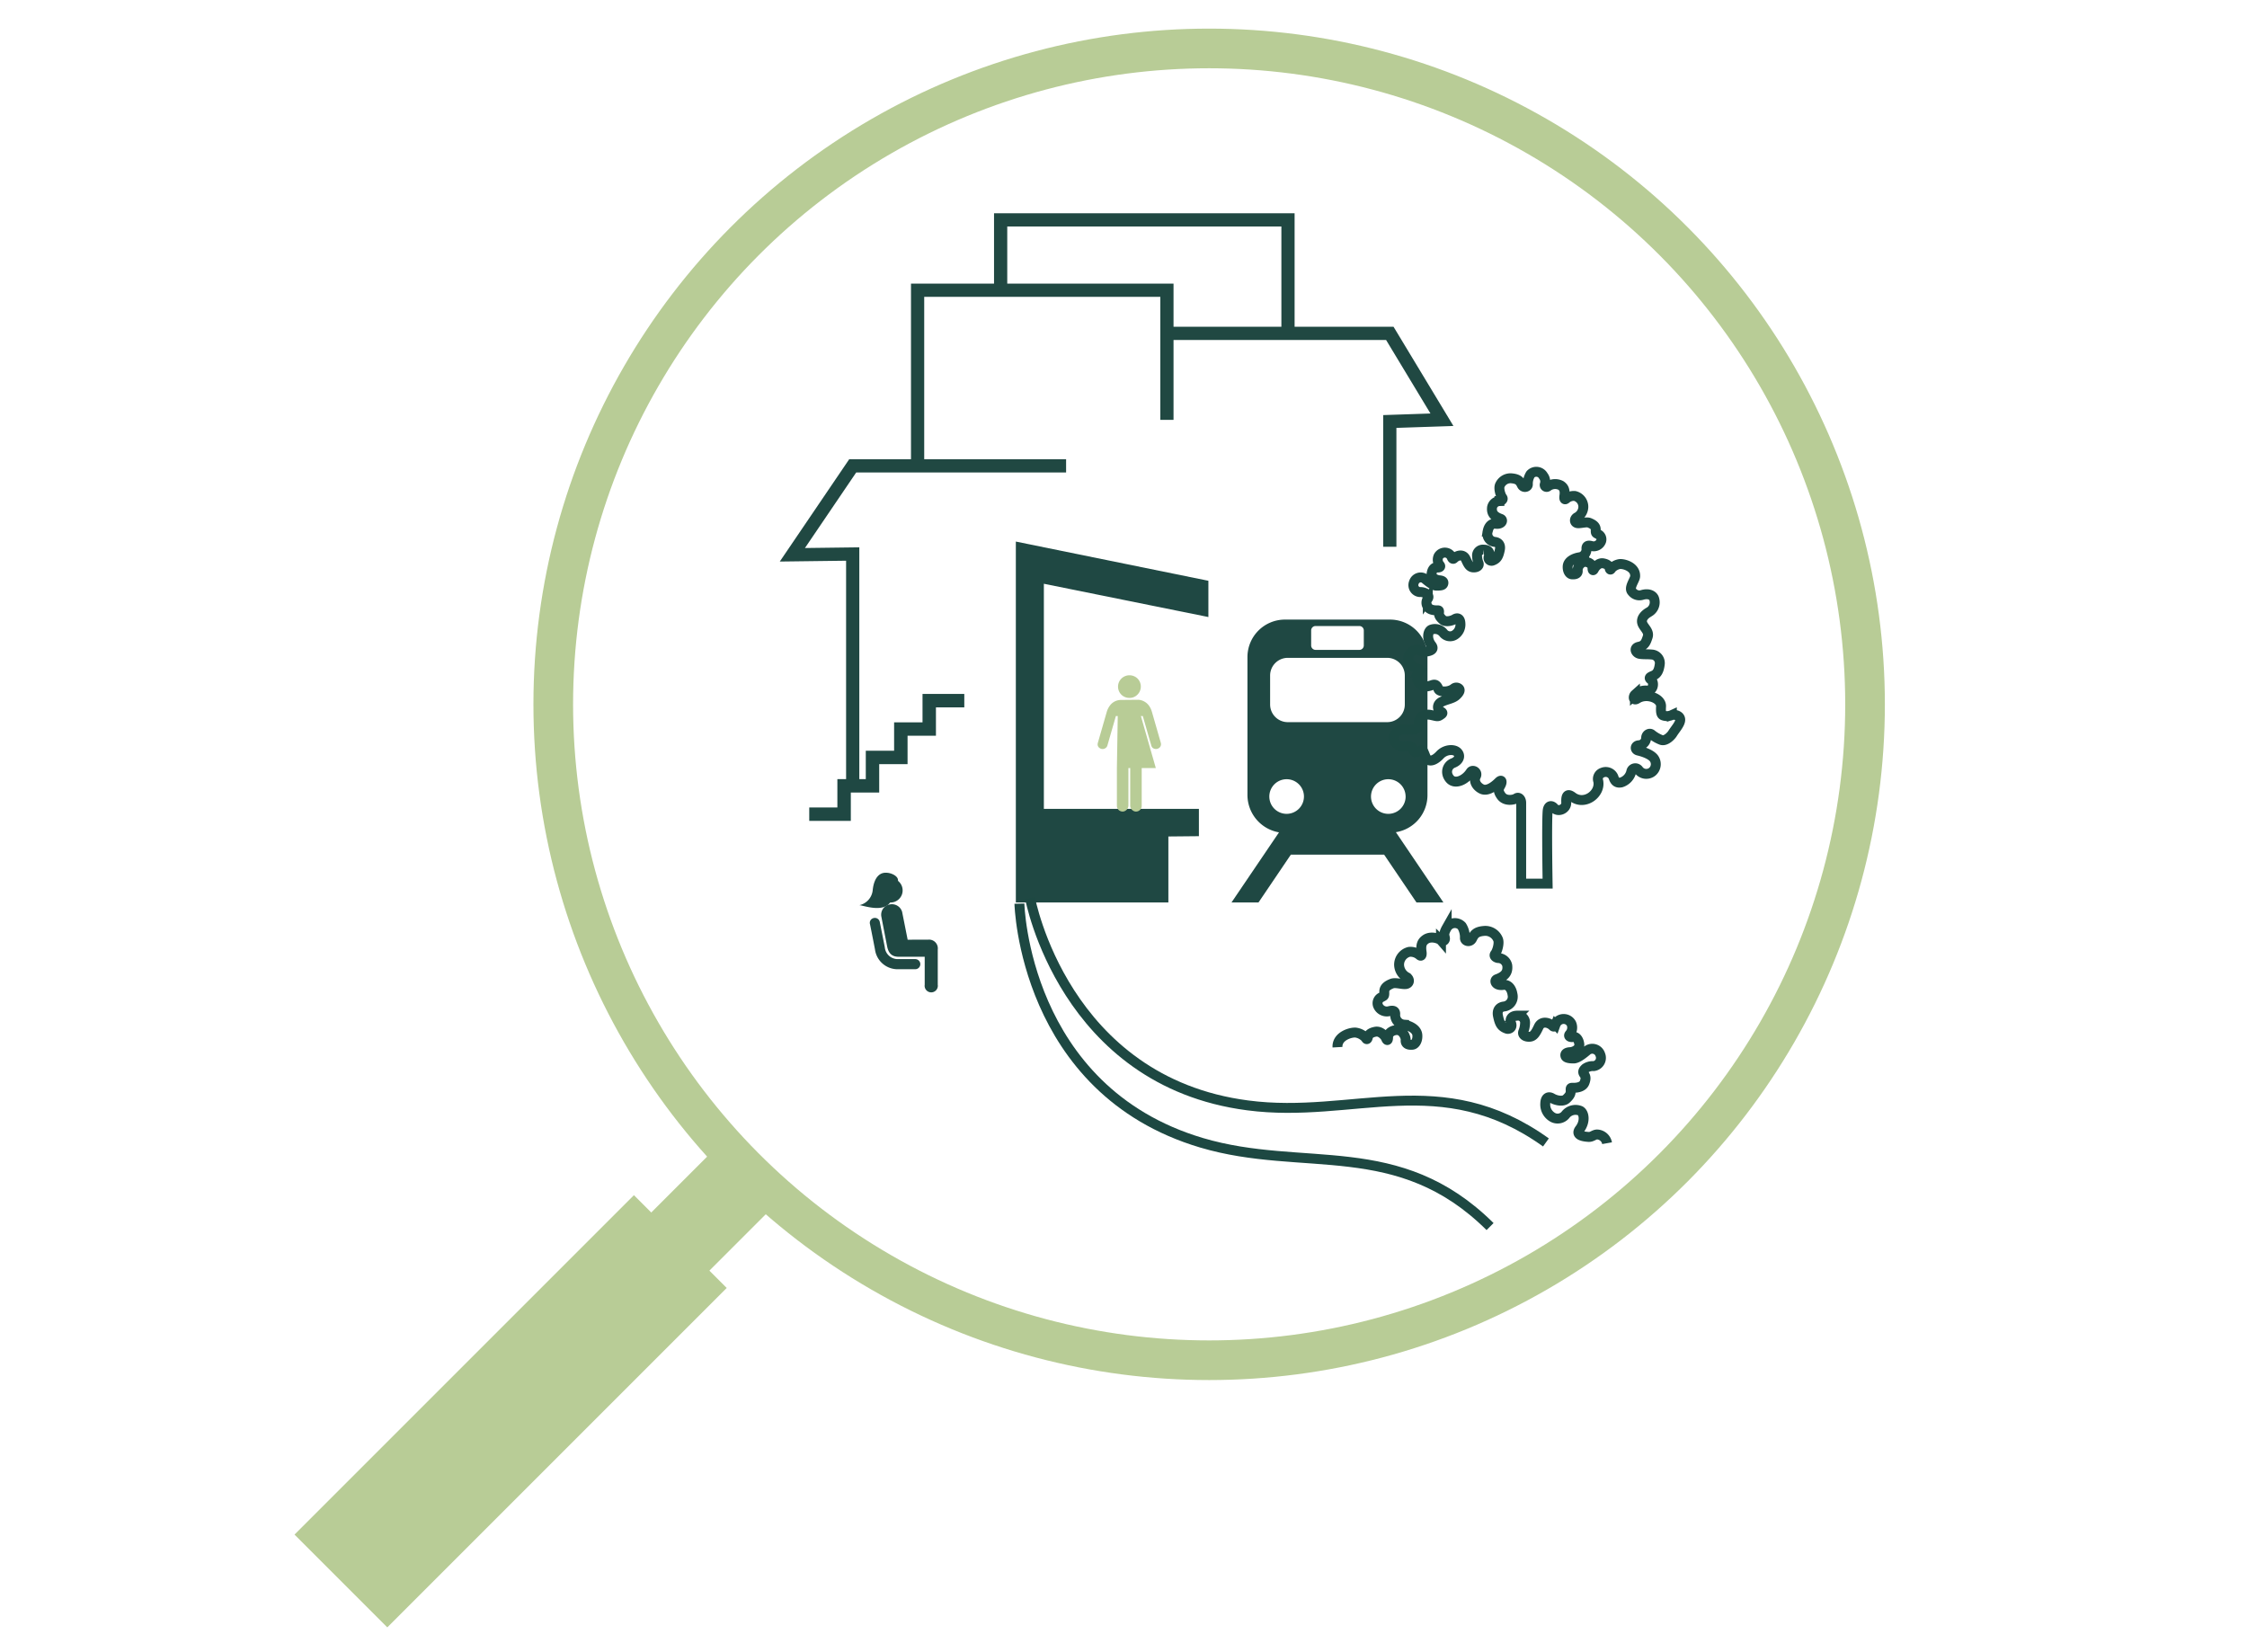 <svg id="Layer_1" data-name="Layer 1" xmlns="http://www.w3.org/2000/svg" viewBox="0 0 680 500"><defs><style>.cls-1{fill:#1f4843;}.cls-2,.cls-3,.cls-4{fill:none;stroke-miterlimit:10;}.cls-2{stroke:#1d4842;stroke-width:3px;}.cls-3{stroke:#204842;stroke-width:4px;}.cls-4{stroke:#b8cc96;stroke-width:12px;}.cls-5{fill:#b8cc96;}</style></defs><path class="cls-1" d="M387.06,251.89,372.69,273.1h8.17l9.79-14.47h28.22l9.79,14.47h8.15l-14.38-21.26a11.35,11.35,0,0,0,9.56-11.2v-41.8a11.34,11.34,0,0,0-11.33-11.34h-31.8a11.35,11.35,0,0,0-11.35,11.34v41.8A11.5,11.5,0,0,0,387.06,251.89Zm2.32-5.6a5.24,5.24,0,1,1,5.23-5.24A5.25,5.25,0,0,1,389.38,246.29Zm36-5.24a5.24,5.24,0,1,1-5.24-5.24A5.24,5.24,0,0,1,425.37,241.05Zm-5.57-22.51H389.71a5.35,5.35,0,0,1-5.34-5.34v-8.78a5.35,5.35,0,0,1,5.34-5.34H419.8a5.33,5.33,0,0,1,5.33,5.34v8.78A5.33,5.33,0,0,1,419.8,218.54Zm-8.41-21.87H398.12a1.34,1.34,0,0,1-1.33-1.33v-4.56a1.34,1.34,0,0,1,1.33-1.33h13.27a1.34,1.34,0,0,1,1.33,1.33v4.56A1.34,1.34,0,0,1,411.39,196.67Z"/><polygon class="cls-1" points="353.58 253.14 353.58 273.1 307.42 273.1 307.42 163.89 365.69 175.76 365.69 186.73 315.9 176.66 315.9 244.79 362.82 244.79 362.82 253.05 353.58 253.14"/><path class="cls-2" d="M475.89,241.16c3.65,2.74,8.53-.93,7.79-4.76a2,2,0,0,1,1.29-2.59,2.53,2.53,0,0,1,3.28,1.3c.37,1.17.93,2,2.41,1.66a4.55,4.55,0,0,0,3-3.21,1.23,1.23,0,0,1,2.2-.58,2.88,2.88,0,0,0,4.15.58,3,3,0,0,0,.45-4.14c-.89-1.08-2.84-1.84-4.7-2.28-1.06-.25-1-1.55.25-1.61a2.3,2.3,0,0,0,2.16-2.16c-.06-1,1-1.69,1.67-1.11a10.6,10.6,0,0,0,2.9,1.67c1.36.49,3-1.28,3.4-1.92.76-1.27,2.4-3,2.34-4.26s-1.72-1.61-2.53-1.36a3.52,3.52,0,0,1-2.55.15c-.64-.2-.84-.83-.72-2.77.14-2.38-4.27-4.21-7.22-2.32-1.24.78-1.24-.74-.68-1.24a4.81,4.81,0,0,1,3.58-1.23c1.92.24,2.46-2.41,1.23-3.34-.65-.48-.37-.74.69-1.17s1.73-1.29,2-3.4a2.59,2.59,0,0,0-2.53-3c-1.17-.13-2.35,0-3.52-.19s-2-1.79-.25-2.16,2.1-1.3,2.66-3-1.3-2.84-1.67-4.2.74-2.6,2.22-3.39a3.38,3.38,0,0,0,1.43-3.83c-.24-1-1.53-1.9-3.71-1.24a2.77,2.77,0,0,1-3-1c-1.14-1.14.87-3.52.93-4.64.16-3-3.74-3.94-4.82-3.7a4.32,4.32,0,0,0-2.4,1.36c-.2.43-.41.4-.53-.18s-.56-1.18-1.95-1.43-2.49,1.24-2.69,1.67-.52.8-.52-.34-1.42-1.89-2.53-1.76a2.64,2.64,0,0,0-1.95,2.57c.1.67-.24,1.32-1.73,1.2-.77-.06-1.39-1.08-1.3-2.44.13-1.7,2.16-2.47,3.4-2.69a2.46,2.46,0,0,0,2.28-2.71c0-.6.26-1.06,1.46-.75a2.42,2.42,0,0,0,3-1.48,1.71,1.71,0,0,0-1-2.1c-.59-.34-.68-.22-.65-1.36s-1-1.67-1.92-2.06-2.78.27-3.67.09-.93-1.24-.16-1.73a3.69,3.69,0,0,0,2-3.16,3.38,3.38,0,0,0-2.59-3.33,3.57,3.57,0,0,0-2.63.86c-.5.44-.61-.15-.53-.77.28-1.81-.12-2.65-1.05-3.27a3.73,3.73,0,0,0-3.89.27.59.59,0,0,1-1-.52,2.78,2.78,0,0,0-.44-2.65,2.4,2.4,0,0,0-3.86-.47,5.37,5.37,0,0,0-.8,3.06c0,.83-1.33,1.15-1.83.16s-.9-1.79-3-2a3.52,3.52,0,0,0-3.6,2c-.52,1,.17,3.17.67,3.8s-.38,1.08-.84,1.08a2.37,2.37,0,0,0-2.24,1.91c-.2,1.69.53,2.72,2.61,3.46.87.31.44,1.79-1.6,1.48-1.29-.19-2.11,1-2.34,2.35a2.48,2.48,0,0,0,2.15,3.15c1.12.13,1.86.92,1.54,2.41-.42,2-.86,2.78-2.28,3.28-.48.16-1.52-.23-1-1.45.36-1-.11-1.89-1.62-1.89a1.77,1.77,0,0,0-2,1.85,6.3,6.3,0,0,0,.48,2.28c.24.74-.54,1.33-1.65,1.24s-1.52-.94-2.26-2.55S441,168,440,169c-.25.25-.5.09-.68-.37a2.22,2.22,0,0,0-4-.27,2.52,2.52,0,0,0,.4,2.68c.45.56-.3.81-.93.68s-1.35.5-1.54,1.8,1.3,2,2.35,2.09,1.33.49,1.18,1-.64.62-2.1.62c-1.05,0-2.73-1.43-3.52-2.1a2.14,2.14,0,0,0-3.27,1.12,2.11,2.11,0,0,0,1.73,2.92,3.37,3.37,0,0,1,2.09.56c.46.4.81.83.38,1.45a2,2,0,0,0-.14,2.23c.44,1.11,1.92,1.29,2.73,1.29s.86-.06.8.74.24,1.3,1.11,2.11,2.72.37,3.64-.19,1.67-.13,1.73,1.29a3.74,3.74,0,0,1-1.66,3.46,2.6,2.6,0,0,1-3.46-.49,3.26,3.26,0,0,0-3.77-1.05c-1,.53-1.36,2.78.12,4.69,1.28,1.66-1.3,1.92-2.22,2s-1.43-.62-2.22-.62a2.71,2.71,0,0,0-2.55,2.22c-.42,1.67,1.86,3.34,2.73,3.47s.69.61.31,1.29a2.8,2.8,0,0,0,.24,3.15c.93,1.55,3,.87,3.9.56s1.23-.06,1.61.49.06,1.11,1.36,1.36a4.91,4.91,0,0,0,3.51-.74,1.19,1.19,0,0,1,1.66-.06c.44.43.2,1.14-.85,2.1s-2.9,1.17-4.39,1.91-1.36,2.35-.37,2.85.62.74-.13,1.23-1,.25-2.84-.12-3.7.49-3.58,2.84-3.46,1.48-4.94,1.61a2.81,2.81,0,0,0-2.66,2.65c-.12,1.48,2,2.66,3.16,2.41s2.21-.25,2.59.86,1.24,1.11,2.11.62.85-.74,1.72,1.48,2.83,1.36,4.44-.37,4.33-1.85,5.32-.74.37,2.53-1.36,3.21-2.54,2.91-1,4.76,4.68.48,6.29-2c.62-1,2.28,0,1.61,1.24-.83,1.57.36,3.22,1.85,3.89,1.31.58,3.14-.24,5.07-2.17.85-.86,1.11-.12.61.87s-1.11,1.6.13,3.34,3.83,1.24,4.57.73,1.48.26,1.48,1.36v24.46h8s-.31-18,0-21.92c.15-1.85,1.25-1.85,2-.93,1.11,1.3,3.7.37,3.64-1.67C473.84,240.33,474.67,240.23,475.89,241.16Z"/><path class="cls-2" d="M404.76,316.91c-.2-3.52,4.43-4.68,5.71-4.39a5,5,0,0,1,2.85,1.61c.23.51.49.47.63-.22s.67-1.39,2.31-1.69,3,1.46,3.19,2,.62,1,.62-.4,1.68-2.24,3-2.08c1.58.18,2.41,2.23,2.32,3s.27,1.57,2,1.43c.91-.07,1.65-1.29,1.54-2.9-.14-2-2.55-2.93-4-3.18a2.92,2.92,0,0,1-2.7-3.22c0-.71-.31-1.25-1.74-.89a2.88,2.88,0,0,1-3.51-1.75,2,2,0,0,1,1.16-2.49c.71-.41.82-.26.78-1.61s1.14-2,2.28-2.46,3.29.33,4.34.11,1.11-1.46.2-2.05A4.39,4.39,0,0,1,423.4,292a4,4,0,0,1,3.08-3.95,4.22,4.22,0,0,1,3.11,1c.59.51.73-.18.63-.91-.33-2.15.14-3.15,1.25-3.89,1.67-1.13,4.2-.14,4.61.33a.71.71,0,0,0,1.2-.62c-.06-.77-.62-1.14.52-3.15a2.85,2.85,0,0,1,4.58-.55,6.4,6.4,0,0,1,.94,3.63c0,1,1.58,1.36,2.17.18s1.07-2.12,3.52-2.34a4.17,4.17,0,0,1,4.27,2.41c.61,1.14-.2,3.77-.8,4.51s.45,1.28,1,1.28a2.82,2.82,0,0,1,2.66,2.27c.23,2-.63,3.22-3.1,4.11-1,.36-.52,2.12,1.9,1.75,1.53-.23,2.5,1.15,2.77,2.79a3,3,0,0,1-2.55,3.74c-1.32.15-2.21,1.08-1.83,2.85.51,2.42,1,3.3,2.71,3.89.57.19,1.81-.27,1.24-1.72-.44-1.14.12-2.25,1.91-2.25a2.11,2.11,0,0,1,2.34,2.21,7.52,7.52,0,0,1-.57,2.7c-.28.88.64,1.58,2,1.47,1.17-.1,1.8-1.12,2.68-3s3.09-1.4,4.28-.21c.3.3.59.11.81-.43a2.63,2.63,0,0,1,4.8-.33A3,3,0,0,1,475,313c-.53.66.37,1,1.1.8s1.62.59,1.83,2.13-1.53,2.41-2.78,2.48-1.58.58-1.4,1.18c.14.43.76.73,2.49.73,1.25,0,3.23-1.69,4.18-2.49a2.54,2.54,0,0,1,3.87,1.33,2.51,2.51,0,0,1-2,3.47,4,4,0,0,0-2.49.66c-.54.48-.95,1-.45,1.72s.68,1.31.16,2.64-2.28,1.54-3.23,1.54-1-.08-.95.87-.29,1.54-1.32,2.5-3.22.44-4.31-.22-2-.16-2.06,1.53a4.43,4.43,0,0,0,2,4.1,3.07,3.07,0,0,0,4.1-.58,3.84,3.84,0,0,1,4.47-1.24c1.2.62,1.61,3.29-.14,5.56-1.52,2,1.53,2.27,2.63,2.35s1.69-.74,2.64-.74a3.2,3.2,0,0,1,3,2.64"/><path class="cls-2" d="M467.84,345.73c-31.74-22.77-58.25-7-90.24-11.21-55.67-7.24-65.87-62.72-65.87-62.72"/><path class="cls-2" d="M450.93,371.19c-27.74-27.5-56.39-16.18-87.32-25.36-53.83-16-55.11-72.36-55.11-72.36"/><polygon class="cls-1" points="244.9 244.36 244.9 248.42 257.48 248.42 257.48 239.84 266.07 239.84 266.07 231.25 274.65 231.25 274.65 222.65 283.24 222.65 283.24 214.07 291.82 214.07 291.82 210 279.18 210 279.18 218.6 270.58 218.6 270.58 227.19 262.01 227.19 262.01 235.78 253.41 235.78 253.41 244.36 244.9 244.36 244.9 244.36"/><polyline class="cls-3" points="258.05 236.07 258.05 167.66 239.79 167.89 258.05 140.98 322.63 140.98"/><polyline class="cls-3" points="353.48 100.88 420.59 100.88 436.37 127.02 420.59 127.55 420.59 165.46"/><polyline class="cls-3" points="389.78 100.88 389.78 66.54 302.82 66.54 302.82 89.28"/><polyline class="cls-3" points="353.14 127.06 353.14 87.83 277.69 87.83 277.69 140.98"/><circle class="cls-4" cx="365.92" cy="213.15" r="198.49"/><rect class="cls-5" x="81.9" y="407.23" width="145.26" height="39.71" transform="translate(-256.74 234.36) rotate(-45)"/><rect class="cls-5" x="175.46" y="363.96" width="59.52" height="24.88" transform="translate(-206.05 255.35) rotate(-45)"/><path class="cls-5" d="M341.78,211.21a3.33,3.33,0,0,0,2.54-1.1,3.44,3.44,0,0,0-.15-4.84s0,0,0,0a3.5,3.5,0,0,0-4.9.18,3.44,3.44,0,0,0,.15,4.84l0,0a3.37,3.37,0,0,0,2.35.91Z"/><path class="cls-5" d="M339.18,211.82a3.36,3.36,0,0,0-.63.06,4.1,4.1,0,0,0-2.63,1.6,6,6,0,0,0-1,2l-2.68,9.32a1.81,1.81,0,0,0-.07.52,1.26,1.26,0,0,0,.53,1,1.53,1.53,0,0,0,2.4-.62l2.59-9h.57L338,232.43h0v11.49a1.74,1.74,0,0,0,1.75,1.68,1.31,1.31,0,0,0,.59-.13,1.89,1.89,0,0,0,1.15-1.63V232.43h.54v11.41a1.85,1.85,0,0,0,1,1.57,1.56,1.56,0,0,0,.73.19,1.69,1.69,0,0,0,1.17-.44,1.66,1.66,0,0,0,.58-1.24V232.43h4.27l-4.52-15.74h.58l2.59,9a1.32,1.32,0,0,0,.67.81,1.62,1.62,0,0,0,1.63-.12,1.35,1.35,0,0,0,.61-1,1.65,1.65,0,0,0-.06-.63l-2.68-9.32a6.25,6.25,0,0,0-.73-1.65,4.34,4.34,0,0,0-1.45-1.41,4.09,4.09,0,0,0-1.29-.51,3.39,3.39,0,0,0-.78-.09Z"/><path class="cls-1" d="M267.76,286.65,266.24,279a1.5,1.5,0,0,0-1.85-1.17,1.47,1.47,0,0,0-1.11,1.84s.74,3.61,1.51,7.64a6.9,6.9,0,0,0,6.6,6c2.73,0,2.6,0,5.59,0a1.53,1.53,0,0,0,0-3.06c-1.15,0-3.53,0-5.23,0A3.93,3.93,0,0,1,267.76,286.65Zm6.92-2.27L273,275.93a3.22,3.22,0,0,0-3.7-2.23,3.15,3.15,0,0,0-2.56,3.78c.4,2.12,1.76,9.06,1.76,9.06.67,3.15,2.77,3,4.07,3h7.27V298a2,2,0,1,0,3.95,0l0-10.64a2.66,2.66,0,0,0-2.89-3Zm-5.18-11.26a3.66,3.66,0,1,0-3.66-3.66A3.66,3.66,0,0,0,269.5,273.12Z"/><path class="cls-1" d="M269.57,272.81c-2.13,3.73-8.76,1-9.55,1.13a5.17,5.17,0,0,0,4.1-4.73c.11-.9.55-4.33,3.07-5,1.76-.44,4.17.58,4.51,1.8S271,270.33,269.57,272.81Z"/></svg>